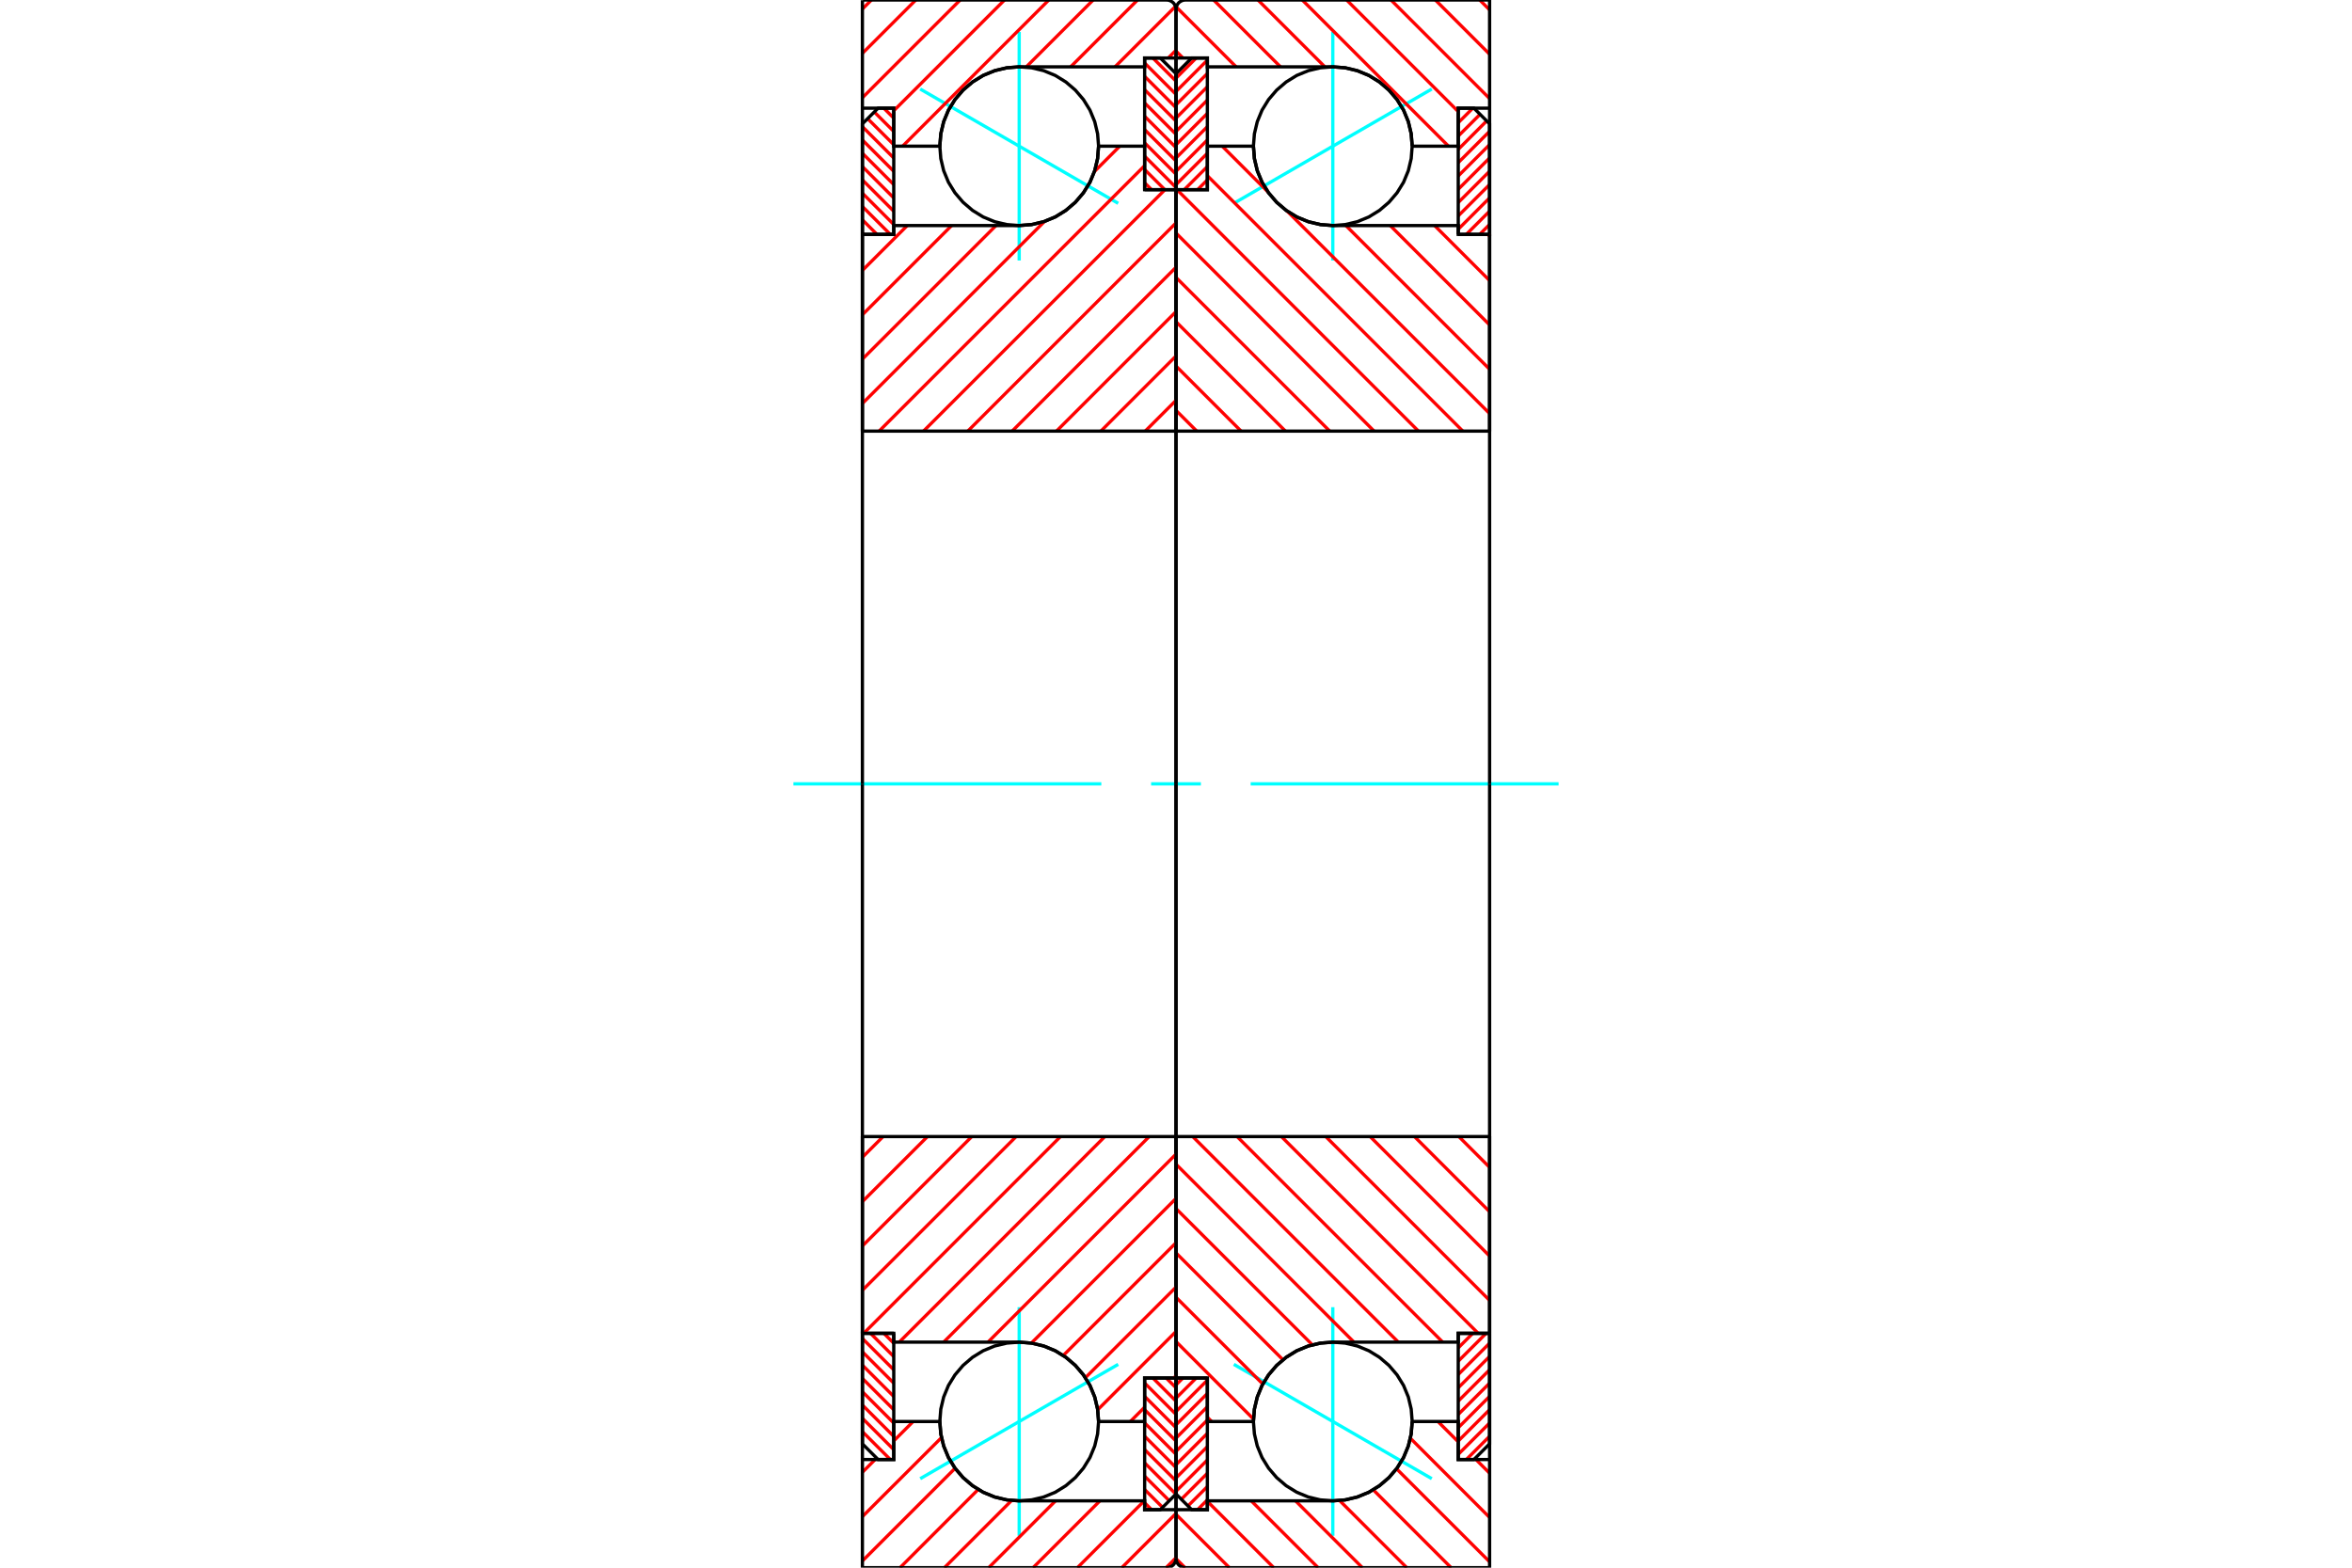 <?xml version="1.0" standalone="no"?>
<!DOCTYPE svg PUBLIC "-//W3C//DTD SVG 1.1//EN"
	"http://www.w3.org/Graphics/SVG/1.1/DTD/svg11.dtd">
<svg xmlns="http://www.w3.org/2000/svg" height="100%" width="100%" viewBox="0 0 36000 24000">
	<rect x="-1800" y="-1200" width="39600" height="26400" style="fill:#FFF"/>
	<g style="fill:none; fill-rule:evenodd" transform="matrix(1 0 0 1 0 0)">
		<g style="fill:none; stroke:#000; stroke-width:50; shape-rendering:geometricPrecision">
		</g>
		<g style="fill:none; stroke:#0FF; stroke-width:50; shape-rendering:geometricPrecision">
			<line x1="21915" y1="1363" x2="18885" y2="3113"/>
			<line x1="20400" y1="3988" x2="20400" y2="488"/>
			<line x1="20400" y1="23512" x2="20400" y2="20012"/>
			<line x1="18885" y1="20887" x2="21915" y2="22637"/>
		</g>
		<g style="fill:none; stroke:#F00; stroke-width:50; shape-rendering:geometricPrecision">
			<line x1="18480" y1="2754" x2="18330" y2="2904"/>
			<line x1="18480" y1="2550" x2="18126" y2="2904"/>
			<line x1="18480" y1="2347" x2="18000" y2="2827"/>
			<line x1="18480" y1="2143" x2="18000" y2="2623"/>
			<line x1="18480" y1="1939" x2="18000" y2="2419"/>
			<line x1="18480" y1="1736" x2="18000" y2="2216"/>
			<line x1="18480" y1="1532" x2="18000" y2="2012"/>
			<line x1="18480" y1="1328" x2="18000" y2="1808"/>
			<line x1="18480" y1="1125" x2="18000" y2="1605"/>
			<line x1="18480" y1="921" x2="18000" y2="1401"/>
			<line x1="18309" y1="888" x2="18000" y2="1197"/>
		</g>
		<g style="fill:none; stroke:#000; stroke-width:50; shape-rendering:geometricPrecision">
			<polyline points="18000,2904 18000,1128 18240,888 18480,888 18480,2904 18000,2904"/>
		</g>
		<g style="fill:none; stroke:#0FF; stroke-width:50; shape-rendering:geometricPrecision">
			<line x1="12144" y1="12000" x2="16857" y2="12000"/>
			<line x1="17619" y1="12000" x2="18381" y2="12000"/>
			<line x1="19143" y1="12000" x2="23856" y2="12000"/>
		</g>
		<g style="fill:none; stroke:#F00; stroke-width:50; shape-rendering:geometricPrecision">
			<line x1="18480" y1="22962" x2="18330" y2="23112"/>
			<line x1="18480" y1="22758" x2="18183" y2="23055"/>
			<line x1="18480" y1="22555" x2="18081" y2="22953"/>
			<line x1="18480" y1="22351" x2="18000" y2="22831"/>
			<line x1="18480" y1="22147" x2="18000" y2="22627"/>
			<line x1="18480" y1="21944" x2="18000" y2="22424"/>
			<line x1="18480" y1="21740" x2="18000" y2="22220"/>
			<line x1="18480" y1="21536" x2="18000" y2="22016"/>
			<line x1="18480" y1="21333" x2="18000" y2="21813"/>
			<line x1="18480" y1="21129" x2="18000" y2="21609"/>
			<line x1="18309" y1="21096" x2="18000" y2="21405"/>
			<line x1="18106" y1="21096" x2="18000" y2="21202"/>
		</g>
		<g style="fill:none; stroke:#000; stroke-width:50; shape-rendering:geometricPrecision">
			<polyline points="18480,21096 18480,23112 18240,23112 18000,22872 18000,21096 18480,21096"/>
		</g>
		<g style="fill:none; stroke:#F00; stroke-width:50; shape-rendering:geometricPrecision">
			<line x1="22320" y1="20432" x2="22340" y2="20412"/>
			<line x1="22320" y1="20635" x2="22543" y2="20412"/>
			<line x1="22320" y1="20839" x2="22747" y2="20412"/>
			<line x1="22320" y1="21043" x2="22800" y2="20563"/>
			<line x1="22320" y1="21246" x2="22800" y2="20766"/>
			<line x1="22320" y1="21450" x2="22800" y2="20970"/>
			<line x1="22320" y1="21654" x2="22800" y2="21174"/>
			<line x1="22320" y1="21857" x2="22800" y2="21377"/>
			<line x1="22320" y1="22061" x2="22800" y2="21581"/>
			<line x1="22320" y1="22265" x2="22800" y2="21785"/>
			<line x1="22444" y1="22344" x2="22800" y2="21988"/>
		</g>
		<g style="fill:none; stroke:#000; stroke-width:50; shape-rendering:geometricPrecision">
			<polyline points="22800,20412 22800,22104 22560,22344 22320,22344 22320,20412 22800,20412"/>
		</g>
		<g style="fill:none; stroke:#F00; stroke-width:50; shape-rendering:geometricPrecision">
			<line x1="22320" y1="1676" x2="22340" y2="1656"/>
			<line x1="22320" y1="1879" x2="22543" y2="1656"/>
			<line x1="22320" y1="2083" x2="22654" y2="1750"/>
			<line x1="22320" y1="2287" x2="22755" y2="1851"/>
			<line x1="22320" y1="2490" x2="22800" y2="2010"/>
			<line x1="22320" y1="2694" x2="22800" y2="2214"/>
			<line x1="22320" y1="2898" x2="22800" y2="2418"/>
			<line x1="22320" y1="3101" x2="22800" y2="2621"/>
			<line x1="22320" y1="3305" x2="22800" y2="2825"/>
			<line x1="22320" y1="3509" x2="22800" y2="3029"/>
			<line x1="22444" y1="3588" x2="22800" y2="3232"/>
			<line x1="22648" y1="3588" x2="22800" y2="3436"/>
		</g>
		<g style="fill:none; stroke:#000; stroke-width:50; shape-rendering:geometricPrecision">
			<polyline points="22320,3588 22320,1656 22560,1656 22800,1896 22800,3588 22320,3588"/>
			<polyline points="21615,2238 21600,2048 21556,1863 21483,1686 21383,1524 21259,1379 21114,1255 20952,1155 20775,1082 20590,1038 20400,1023 20210,1038 20025,1082 19848,1155 19686,1255 19541,1379 19417,1524 19317,1686 19244,1863 19200,2048 19185,2238 19200,2428 19244,2613 19317,2790 19417,2952 19541,3097 19686,3221 19848,3321 20025,3394 20210,3438 20400,3453 20590,3438 20775,3394 20952,3321 21114,3221 21259,3097 21383,2952 21483,2790 21556,2613 21600,2428 21615,2238"/>
			<polyline points="21615,21762 21600,21572 21556,21387 21483,21210 21383,21048 21259,20903 21114,20779 20952,20679 20775,20606 20590,20562 20400,20547 20210,20562 20025,20606 19848,20679 19686,20779 19541,20903 19417,21048 19317,21210 19244,21387 19200,21572 19185,21762 19200,21952 19244,22137 19317,22314 19417,22476 19541,22621 19686,22745 19848,22845 20025,22918 20210,22962 20400,22977 20590,22962 20775,22918 20952,22845 21114,22745 21259,22621 21383,22476 21483,22314 21556,22137 21600,21952 21615,21762"/>
		</g>
		<g style="fill:none; stroke:#F00; stroke-width:50; shape-rendering:geometricPrecision">
			<line x1="22649" y1="0" x2="22800" y2="151"/>
			<line x1="21970" y1="0" x2="22800" y2="830"/>
			<line x1="21291" y1="0" x2="22800" y2="1509"/>
			<line x1="20612" y1="0" x2="22320" y2="1708"/>
			<line x1="19933" y1="0" x2="22171" y2="2238"/>
			<line x1="19255" y1="0" x2="20278" y2="1023"/>
			<line x1="18576" y1="0" x2="19599" y2="1023"/>
			<line x1="18005" y1="108" x2="18920" y2="1023"/>
			<line x1="18000" y1="782" x2="18106" y2="888"/>
			<line x1="22009" y1="21762" x2="22320" y2="22073"/>
			<line x1="22591" y1="22344" x2="22800" y2="22553"/>
			<line x1="21587" y1="22018" x2="22800" y2="23231"/>
			<line x1="21376" y1="22486" x2="22800" y2="23910"/>
			<line x1="21018" y1="22807" x2="22211" y2="24000"/>
			<line x1="20504" y1="22972" x2="21532" y2="24000"/>
			<line x1="19830" y1="22977" x2="20853" y2="24000"/>
			<line x1="19152" y1="22977" x2="20175" y2="24000"/>
			<line x1="18480" y1="22984" x2="19496" y2="24000"/>
			<line x1="18000" y1="23183" x2="18817" y2="24000"/>
			<line x1="18000" y1="23862" x2="18138" y2="24000"/>
		</g>
		<g style="fill:none; stroke:#000; stroke-width:50; shape-rendering:geometricPrecision">
			<polyline points="22800,6600 22800,1656 22800,9 22800,8 22800,7 22799,5 22798,4 22797,3 22796,2 22795,1 22793,0 22792,0 22791,0 18144,0 18121,2 18100,7 18079,16 18059,28 18042,42 18028,59 18016,79 18007,100 18002,121 18000,144 18000,888 18480,888 18480,1023 20400,1023"/>
			<polyline points="21615,2238 21600,2048 21556,1863 21483,1686 21383,1524 21259,1379 21114,1255 20952,1155 20775,1082 20590,1038 20400,1023"/>
			<polyline points="21615,2238 22320,2238 22320,1656 22800,1656"/>
			<line x1="18000" y1="888" x2="18000" y2="6600"/>
			<line x1="18000" y1="17400" x2="18000" y2="23112"/>
			<polyline points="22800,22344 22320,22344 22320,21762 21615,21762"/>
			<polyline points="20400,22977 20590,22962 20775,22918 20952,22845 21114,22745 21259,22621 21383,22476 21483,22314 21556,22137 21600,21952 21615,21762"/>
			<polyline points="20400,22977 18480,22977 18480,23112 18000,23112 18000,23856 18002,23879 18007,23900 18016,23921 18028,23941 18042,23958 18059,23972 18079,23984 18100,23993 18121,23998 18144,24000 22791,24000 22792,24000 22793,24000 22795,23999 22796,23998 22797,23997 22798,23996 22799,23995 22800,23993 22800,23992 22800,23991 22800,22344 22800,17400"/>
		</g>
		<g style="fill:none; stroke:#F00; stroke-width:50; shape-rendering:geometricPrecision">
			<line x1="22772" y1="3588" x2="22800" y2="3616"/>
			<line x1="21958" y1="3453" x2="22800" y2="4295"/>
			<line x1="21279" y1="3453" x2="22800" y2="4974"/>
			<line x1="20600" y1="3453" x2="22800" y2="5653"/>
			<line x1="18707" y1="2238" x2="19409" y2="2940"/>
			<line x1="19698" y1="3229" x2="22800" y2="6331"/>
			<line x1="18480" y1="2690" x2="22390" y2="6600"/>
			<line x1="18015" y1="2904" x2="21711" y2="6600"/>
			<line x1="18000" y1="3568" x2="21032" y2="6600"/>
			<line x1="18000" y1="4247" x2="20353" y2="6600"/>
			<line x1="18000" y1="4925" x2="19675" y2="6600"/>
			<line x1="18000" y1="5604" x2="18996" y2="6600"/>
			<line x1="18000" y1="6283" x2="18317" y2="6600"/>
			<line x1="22329" y1="17400" x2="22800" y2="17871"/>
			<line x1="21650" y1="17400" x2="22800" y2="18550"/>
			<line x1="20971" y1="17400" x2="22800" y2="19229"/>
			<line x1="20292" y1="17400" x2="22800" y2="19908"/>
			<line x1="19613" y1="17400" x2="22625" y2="20412"/>
			<line x1="18935" y1="17400" x2="22082" y2="20547"/>
			<line x1="18256" y1="17400" x2="21403" y2="20547"/>
			<line x1="18000" y1="17823" x2="20724" y2="20547"/>
			<line x1="18000" y1="18502" x2="20087" y2="20588"/>
			<line x1="18000" y1="19181" x2="19637" y2="20817"/>
			<line x1="18000" y1="19860" x2="19329" y2="21189"/>
			<line x1="18000" y1="20538" x2="19186" y2="21725"/>
			<line x1="18480" y1="21697" x2="18545" y2="21762"/>
		</g>
		<g style="fill:none; stroke:#000; stroke-width:50; shape-rendering:geometricPrecision">
			<line x1="22800" y1="12000" x2="22800" y2="3588"/>
			<polyline points="22791,6600 22792,6600 22793,6600 22795,6599 22796,6598 22797,6597 22798,6596 22799,6595 22800,6593 22800,6592 22800,6591"/>
			<line x1="22791" y1="6600" x2="18009" y2="6600"/>
			<polyline points="18000,6591 18000,6592 18000,6593 18001,6595 18002,6596 18003,6597 18004,6598 18005,6599 18007,6600 18008,6600 18009,6600"/>
			<polyline points="18000,6591 18000,2904 18480,2904 18480,2238 19185,2238 19200,2428 19244,2613 19317,2790 19417,2952 19541,3097 19686,3221 19848,3321 20025,3394 20210,3438 20400,3453 22320,3453 22320,3588 22800,3588"/>
			<line x1="18000" y1="12000" x2="18000" y2="6591"/>
			<line x1="18000" y1="17409" x2="18000" y2="12000"/>
			<polyline points="22800,20412 22320,20412 22320,20547 20400,20547 20210,20562 20025,20606 19848,20679 19686,20779 19541,20903 19417,21048 19317,21210 19244,21387 19200,21572 19185,21762 18480,21762 18480,21096 18000,21096 18000,17409"/>
			<polyline points="18009,17400 18008,17400 18007,17400 18005,17401 18004,17402 18003,17403 18002,17404 18001,17405 18000,17407 18000,17408 18000,17409"/>
			<line x1="18009" y1="17400" x2="22791" y2="17400"/>
			<polyline points="22800,17409 22800,17408 22800,17407 22799,17405 22798,17404 22797,17403 22796,17402 22795,17401 22793,17400 22792,17400 22791,17400"/>
			<line x1="22800" y1="20412" x2="22800" y2="12000"/>
		</g>
		<g style="fill:none; stroke:#0FF; stroke-width:50; shape-rendering:geometricPrecision">
			<line x1="14085" y1="1363" x2="17115" y2="3113"/>
			<line x1="15600" y1="3988" x2="15600" y2="488"/>
			<line x1="15600" y1="23512" x2="15600" y2="20012"/>
			<line x1="17115" y1="20887" x2="14085" y2="22637"/>
		</g>
		<g style="fill:none; stroke:#F00; stroke-width:50; shape-rendering:geometricPrecision">
			<line x1="17850" y1="21096" x2="18000" y2="21246"/>
			<line x1="17646" y1="21096" x2="18000" y2="21450"/>
			<line x1="17520" y1="21173" x2="18000" y2="21653"/>
			<line x1="17520" y1="21377" x2="18000" y2="21857"/>
			<line x1="17520" y1="21581" x2="18000" y2="22061"/>
			<line x1="17520" y1="21784" x2="18000" y2="22264"/>
			<line x1="17520" y1="21988" x2="18000" y2="22468"/>
			<line x1="17520" y1="22192" x2="18000" y2="22672"/>
			<line x1="17520" y1="22395" x2="17998" y2="22874"/>
			<line x1="17520" y1="22599" x2="17897" y2="22975"/>
			<line x1="17520" y1="22803" x2="17795" y2="23077"/>
			<line x1="17520" y1="23006" x2="17626" y2="23112"/>
		</g>
		<g style="fill:none; stroke:#000; stroke-width:50; shape-rendering:geometricPrecision">
			<polyline points="18000,21096 18000,22872 17760,23112 17520,23112 17520,21096 18000,21096"/>
		</g>
		<g style="fill:none; stroke:#F00; stroke-width:50; shape-rendering:geometricPrecision">
			<line x1="17646" y1="888" x2="18000" y2="1242"/>
			<line x1="17520" y1="965" x2="18000" y2="1445"/>
			<line x1="17520" y1="1169" x2="18000" y2="1649"/>
			<line x1="17520" y1="1373" x2="18000" y2="1853"/>
			<line x1="17520" y1="1576" x2="18000" y2="2056"/>
			<line x1="17520" y1="1780" x2="18000" y2="2260"/>
			<line x1="17520" y1="1984" x2="18000" y2="2464"/>
			<line x1="17520" y1="2187" x2="18000" y2="2667"/>
			<line x1="17520" y1="2391" x2="18000" y2="2871"/>
			<line x1="17520" y1="2595" x2="17829" y2="2904"/>
			<line x1="17520" y1="2798" x2="17626" y2="2904"/>
		</g>
		<g style="fill:none; stroke:#000; stroke-width:50; shape-rendering:geometricPrecision">
			<polyline points="17520,2904 17520,888 17760,888 18000,1128 18000,2904 17520,2904"/>
		</g>
		<g style="fill:none; stroke:#F00; stroke-width:50; shape-rendering:geometricPrecision">
			<line x1="13220" y1="3588" x2="13200" y2="3568"/>
			<line x1="13423" y1="3588" x2="13200" y2="3365"/>
			<line x1="13627" y1="3588" x2="13200" y2="3161"/>
			<line x1="13680" y1="3437" x2="13200" y2="2957"/>
			<line x1="13680" y1="3234" x2="13200" y2="2754"/>
			<line x1="13680" y1="3030" x2="13200" y2="2550"/>
			<line x1="13680" y1="2826" x2="13200" y2="2346"/>
			<line x1="13680" y1="2623" x2="13200" y2="2143"/>
			<line x1="13680" y1="2419" x2="13200" y2="1939"/>
			<line x1="13680" y1="2215" x2="13280" y2="1816"/>
			<line x1="13680" y1="2012" x2="13382" y2="1714"/>
			<line x1="13680" y1="1808" x2="13528" y2="1656"/>
		</g>
		<g style="fill:none; stroke:#000; stroke-width:50; shape-rendering:geometricPrecision">
			<polyline points="13200,3588 13200,1896 13440,1656 13680,1656 13680,3588 13200,3588"/>
		</g>
		<g style="fill:none; stroke:#F00; stroke-width:50; shape-rendering:geometricPrecision">
			<line x1="13627" y1="22344" x2="13200" y2="21917"/>
			<line x1="13680" y1="22193" x2="13200" y2="21713"/>
			<line x1="13680" y1="21990" x2="13200" y2="21510"/>
			<line x1="13680" y1="21786" x2="13200" y2="21306"/>
			<line x1="13680" y1="21582" x2="13200" y2="21102"/>
			<line x1="13680" y1="21379" x2="13200" y2="20899"/>
			<line x1="13680" y1="21175" x2="13200" y2="20695"/>
			<line x1="13680" y1="20971" x2="13200" y2="20491"/>
			<line x1="13680" y1="20768" x2="13324" y2="20412"/>
			<line x1="13680" y1="20564" x2="13528" y2="20412"/>
		</g>
		<g style="fill:none; stroke:#000; stroke-width:50; shape-rendering:geometricPrecision">
			<polyline points="13680,20412 13680,22344 13440,22344 13200,22104 13200,20412 13680,20412"/>
			<polyline points="16815,2238 16800,2048 16756,1863 16683,1686 16583,1524 16459,1379 16314,1255 16152,1155 15975,1082 15790,1038 15600,1023 15410,1038 15225,1082 15048,1155 14886,1255 14741,1379 14617,1524 14517,1686 14444,1863 14400,2048 14385,2238 14400,2428 14444,2613 14517,2790 14617,2952 14741,3097 14886,3221 15048,3321 15225,3394 15410,3438 15600,3453 15790,3438 15975,3394 16152,3321 16314,3221 16459,3097 16583,2952 16683,2790 16756,2613 16800,2428 16815,2238"/>
			<polyline points="16815,21762 16800,21572 16756,21387 16683,21210 16583,21048 16459,20903 16314,20779 16152,20679 15975,20606 15790,20562 15600,20547 15410,20562 15225,20606 15048,20679 14886,20779 14741,20903 14617,21048 14517,21210 14444,21387 14400,21572 14385,21762 14400,21952 14444,22137 14517,22314 14617,22476 14741,22621 14886,22745 15048,22845 15225,22918 15410,22962 15600,22977 15790,22962 15975,22918 16152,22845 16314,22745 16459,22621 16583,22476 16683,22314 16756,22137 16800,21952 16815,21762"/>
		</g>
		<g style="fill:none; stroke:#F00; stroke-width:50; shape-rendering:geometricPrecision">
			<line x1="18000" y1="23849" x2="17849" y2="24000"/>
			<line x1="18000" y1="23170" x2="17170" y2="24000"/>
			<line x1="17514" y1="22977" x2="16491" y2="24000"/>
			<line x1="16835" y1="22977" x2="15812" y2="24000"/>
			<line x1="16156" y1="22977" x2="15133" y2="24000"/>
			<line x1="15484" y1="22971" x2="14455" y2="24000"/>
			<line x1="14973" y1="22802" x2="13776" y2="24000"/>
			<line x1="14619" y1="22478" x2="13200" y2="23897"/>
			<line x1="14411" y1="22008" x2="13200" y2="23218"/>
			<line x1="13977" y1="21762" x2="13680" y2="22059"/>
			<line x1="13395" y1="22344" x2="13200" y2="22539"/>
			<line x1="18000" y1="769" x2="17881" y2="888"/>
			<line x1="17992" y1="98" x2="17067" y2="1023"/>
			<line x1="17411" y1="0" x2="16388" y2="1023"/>
			<line x1="16732" y1="0" x2="15709" y2="1023"/>
			<line x1="16053" y1="0" x2="13815" y2="2238"/>
			<line x1="15375" y1="0" x2="13680" y2="1695"/>
			<line x1="14696" y1="0" x2="13200" y2="1496"/>
			<line x1="14017" y1="0" x2="13200" y2="817"/>
			<line x1="13338" y1="0" x2="13200" y2="138"/>
		</g>
		<g style="fill:none; stroke:#000; stroke-width:50; shape-rendering:geometricPrecision">
			<polyline points="13200,6600 13200,1656 13200,9"/>
			<polyline points="13209,0 13208,0 13207,0 13205,1 13204,2 13203,3 13202,4 13201,5 13200,7 13200,8 13200,9"/>
			<line x1="13209" y1="0" x2="17856" y2="0"/>
			<polyline points="18000,144 17998,121 17993,100 17984,79 17972,59 17958,42 17941,28 17921,16 17900,7 17879,2 17856,0"/>
			<polyline points="18000,144 18000,888 17520,888 17520,1023 15600,1023 15410,1038 15225,1082 15048,1155 14886,1255 14741,1379 14617,1524 14517,1686 14444,1863 14400,2048 14385,2238 13680,2238 13680,1656 13200,1656"/>
			<line x1="18000" y1="888" x2="18000" y2="6600"/>
			<line x1="18000" y1="17400" x2="18000" y2="23112"/>
			<polyline points="13200,22344 13680,22344 13680,21762 14385,21762 14400,21952 14444,22137 14517,22314 14617,22476 14741,22621 14886,22745 15048,22845 15225,22918 15410,22962 15600,22977 17520,22977 17520,23112 18000,23112 18000,23856"/>
			<polyline points="17856,24000 17879,23998 17900,23993 17921,23984 17941,23972 17958,23958 17972,23941 17984,23921 17993,23900 17998,23879 18000,23856"/>
			<line x1="17856" y1="24000" x2="13209" y2="24000"/>
			<polyline points="13200,23991 13200,23992 13200,23993 13201,23995 13202,23996 13203,23997 13204,23998 13205,23999 13207,24000 13208,24000 13209,24000"/>
			<polyline points="13200,23991 13200,22344 13200,17400"/>
		</g>
		<g style="fill:none; stroke:#F00; stroke-width:50; shape-rendering:geometricPrecision">
			<line x1="18000" y1="21063" x2="17967" y2="21096"/>
			<line x1="17520" y1="21543" x2="17301" y2="21762"/>
			<line x1="18000" y1="20384" x2="16801" y2="21583"/>
			<line x1="18000" y1="19705" x2="16613" y2="21092"/>
			<line x1="18000" y1="19026" x2="16274" y2="20752"/>
			<line x1="18000" y1="18347" x2="15786" y2="20562"/>
			<line x1="18000" y1="17669" x2="15122" y2="20547"/>
			<line x1="17590" y1="17400" x2="14443" y2="20547"/>
			<line x1="16911" y1="17400" x2="13764" y2="20547"/>
			<line x1="16232" y1="17400" x2="13220" y2="20412"/>
			<line x1="15553" y1="17400" x2="13200" y2="19753"/>
			<line x1="14875" y1="17400" x2="13200" y2="19075"/>
			<line x1="14196" y1="17400" x2="13200" y2="18396"/>
			<line x1="13517" y1="17400" x2="13200" y2="17717"/>
			<line x1="18000" y1="6129" x2="17529" y2="6600"/>
			<line x1="18000" y1="5450" x2="16850" y2="6600"/>
			<line x1="18000" y1="4771" x2="16171" y2="6600"/>
			<line x1="18000" y1="4092" x2="15492" y2="6600"/>
			<line x1="18000" y1="3413" x2="14813" y2="6600"/>
			<line x1="17831" y1="2904" x2="14135" y2="6600"/>
			<line x1="17520" y1="2536" x2="13456" y2="6600"/>
			<line x1="17139" y1="2238" x2="16751" y2="2626"/>
			<line x1="15988" y1="3389" x2="13200" y2="6177"/>
			<line x1="15245" y1="3453" x2="13200" y2="5498"/>
			<line x1="14566" y1="3453" x2="13200" y2="4819"/>
			<line x1="13887" y1="3453" x2="13200" y2="4140"/>
		</g>
		<g style="fill:none; stroke:#000; stroke-width:50; shape-rendering:geometricPrecision">
			<line x1="13200" y1="12000" x2="13200" y2="3588"/>
			<polyline points="13200,6591 13200,6592 13200,6593 13201,6595 13202,6596 13203,6597 13204,6598 13205,6599 13207,6600 13208,6600 13209,6600 17991,6600 17992,6600 17993,6600 17995,6599 17996,6598 17997,6597 17998,6596 17999,6595 18000,6593 18000,6592 18000,6591 18000,2904 17520,2904 17520,2238 16815,2238"/>
			<polyline points="15600,3453 15790,3438 15975,3394 16152,3321 16314,3221 16459,3097 16583,2952 16683,2790 16756,2613 16800,2428 16815,2238"/>
			<polyline points="15600,3453 13680,3453 13680,3588 13200,3588"/>
			<line x1="18000" y1="12000" x2="18000" y2="6591"/>
			<line x1="18000" y1="17409" x2="18000" y2="12000"/>
			<polyline points="13200,20412 13680,20412 13680,20547 15600,20547"/>
			<polyline points="16815,21762 16800,21572 16756,21387 16683,21210 16583,21048 16459,20903 16314,20779 16152,20679 15975,20606 15790,20562 15600,20547"/>
			<polyline points="16815,21762 17520,21762 17520,21096 18000,21096 18000,17409 18000,17408 18000,17407 17999,17405 17998,17404 17997,17403 17996,17402 17995,17401 17993,17400 17992,17400 17991,17400 13209,17400 13208,17400 13207,17400 13205,17401 13204,17402 13203,17403 13202,17404 13201,17405 13200,17407 13200,17408 13200,17409"/>
			<line x1="13200" y1="20412" x2="13200" y2="12000"/>
		</g>
	</g>
</svg>
